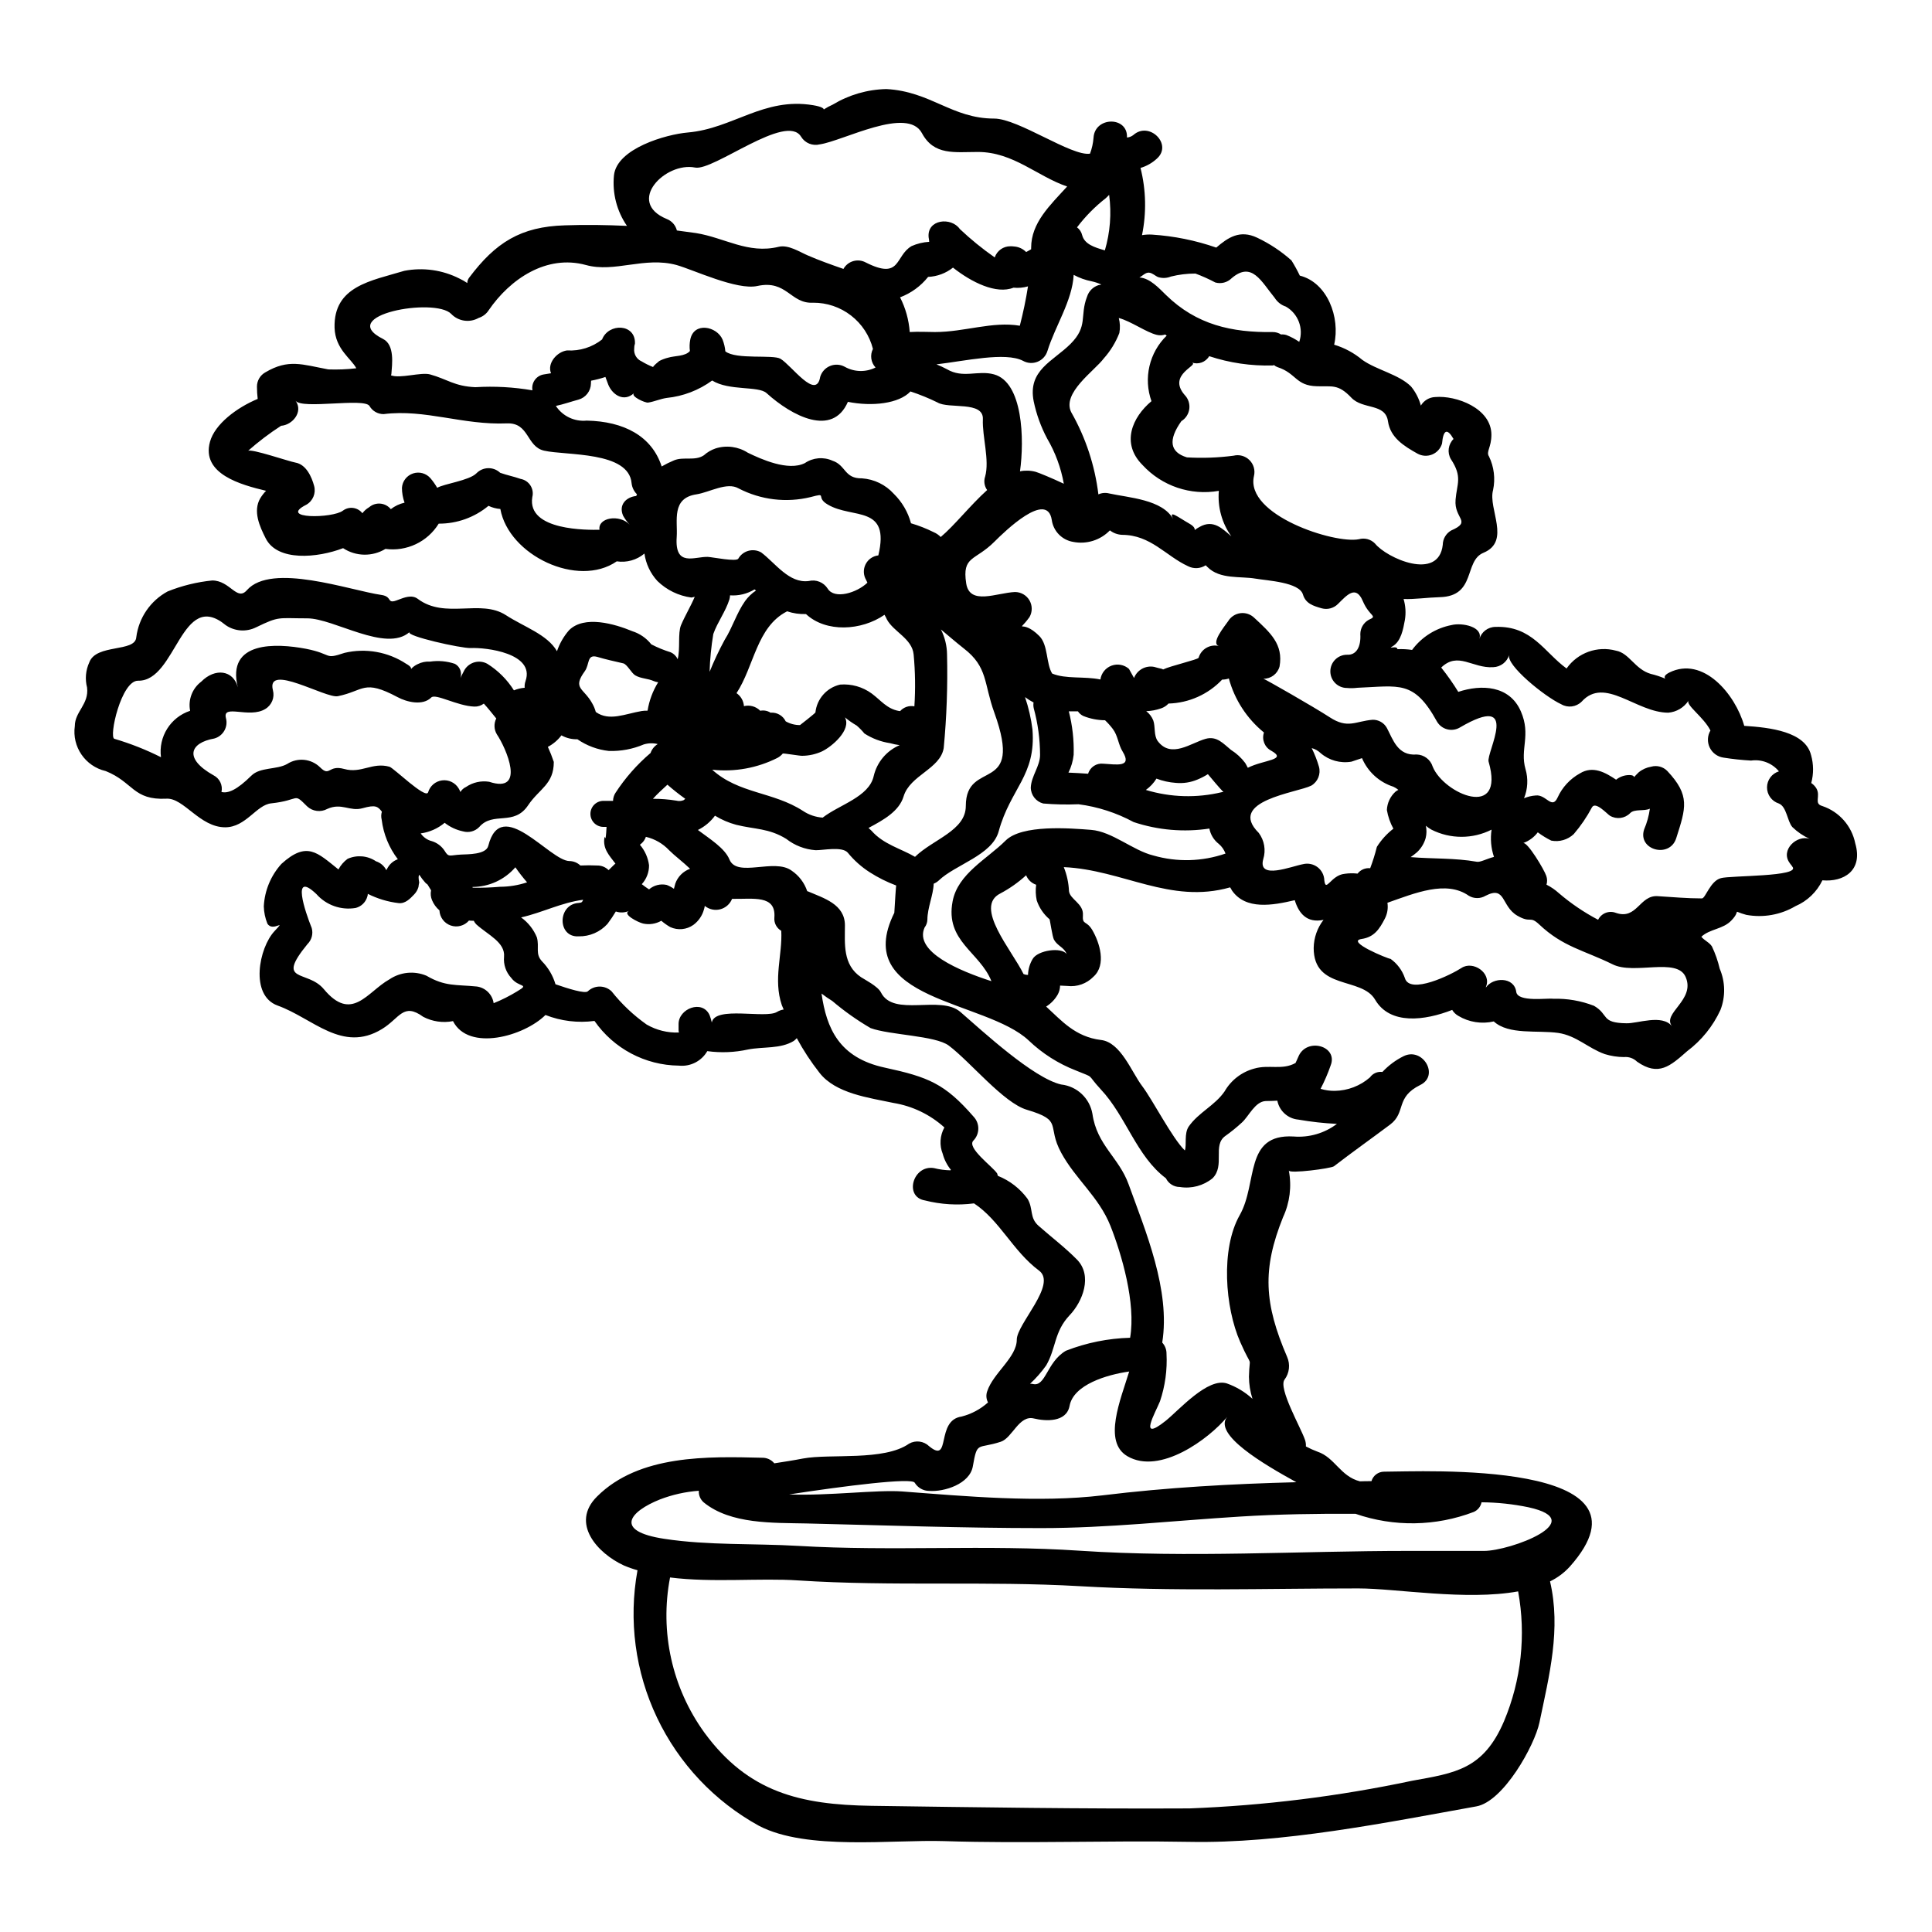 <?xml version="1.0" encoding="UTF-8"?>
<!-- Uploaded to: ICON Repo, www.iconrepo.com, Generator: ICON Repo Mixer Tools -->
<svg fill="#000000" width="800px" height="800px" version="1.1" viewBox="144 144 512 512" xmlns="http://www.w3.org/2000/svg">
 <path d="m332.05 322.04c1.168-2.894 2.5-5.719 3.988-8.461 2.117-3.344 3.102-6.992 5.41-10.285 0.793-1.098 1.773-2.047 2.902-2.801-0.121-0.113-0.254-0.211-0.395-0.297-1.945 1.191-4.219 1.742-6.492 1.574-0.004 0.352-0.055 0.699-0.148 1.035-1.031 3.297-3.148 6.004-4.281 9.203-0.551 3.316-0.883 6.668-0.984 10.031zm94.617 74.785c-0.691-1.824-2.363-2.066-3.348-3.789-0.441-0.789-1.078-5.359-1.18-5.414l-0.004-0.004c-1.566-1.332-2.742-3.066-3.394-5.016-0.285-1.359-0.336-2.758-0.148-4.133-1.211-0.41-2.184-1.324-2.66-2.512-2.066 1.891-4.363 3.508-6.836 4.82-7.086 3.543 3.051 15.008 6.152 21.355 0.195 0.047 0.395 0.145 0.637 0.191v0.004c0.184-0.008 0.367 0.008 0.543 0.051 0.043-1.492 0.465-2.949 1.23-4.231 1.328-2.356 7.727-3.238 9.008-1.301zm85.898-81.18c0.293 0 1.719-0.395 1.766 0.395 1.301-0.059 2.602 0.008 3.887 0.195 2.543-3.438 6.285-5.789 10.484-6.594 2.754-0.684 8.465 0.445 7.332 3.742 0.547-1.914 2.289-3.238 4.281-3.25 9.691-0.344 12.891 6.691 18.84 11.02h0.004c2.93-4.176 8.164-6.062 13.086-4.723 3.543 0.641 5.019 4.922 9.203 6.152 1.328 0.312 2.629 0.742 3.883 1.277-0.293-0.344-0.395-0.887 1.035-1.621 9.004-4.481 17.516 5.754 19.875 14.117 6.887 0.441 16.188 1.527 17.711 7.773h0.004c0.68 2.414 0.695 4.965 0.043 7.383 0.539 0.359 0.992 0.828 1.336 1.375 1.273 2.117-0.789 4.086 1.621 4.723v0.004c4.461 1.504 7.777 5.273 8.707 9.891 2.113 7.281-3.148 10.281-8.707 9.789-1.469 3.066-4.004 5.5-7.133 6.84-3.926 2.316-8.559 3.137-13.043 2.312-4.176-1.133-1.129-1.43-3.938 1.477-2.219 2.363-5.711 2.215-7.969 4.328 0.789 0.984 2.113 1.477 2.805 2.559v0.004c0.898 1.887 1.59 3.867 2.062 5.902 1.492 3.477 1.562 7.394 0.199 10.922-1.984 4.316-5.012 8.07-8.809 10.922-4.481 3.938-7.578 6.789-13.285 2.801v0.004c-0.922-0.914-2.207-1.363-3.496-1.23-1.719-0.012-3.426-0.277-5.066-0.785-4.43-1.574-7.477-4.871-12.301-5.609-5.562-0.789-13.137 0.59-17.121-3.051-3.203 0.746-6.574 0.215-9.398-1.477-0.664-0.375-1.223-0.918-1.621-1.574-7.281 2.856-16.48 4.035-20.422-2.707-3.59-6.148-16.285-2.461-16.285-13.727h0.004c0.039-2.691 0.953-5.301 2.606-7.43-4.477 0.938-6.59-1.82-7.625-5.215-5.856 1.379-12.988 2.66-16.633-2.555-0.195-0.301-0.297-0.594-0.492-0.844-15.891 4.531-28.484-4.672-44.082-5.359 0.812 2.023 1.281 4.168 1.375 6.348 0.246 2.211 3.891 3.293 3.691 6.344-0.195 2.754 0.887 1.332 2.461 3.938 1.969 3.344 3.832 9.254 0.344 12.398-1.801 1.859-4.367 2.769-6.934 2.461-0.297 0-1.086-0.047-1.922-0.098-0.008 0.805-0.211 1.602-0.59 2.312-0.742 1.328-1.809 2.445-3.102 3.246 4.039 3.691 7.68 8.02 14.516 8.855 5.266 0.59 8.121 8.512 10.922 12.203 2.801 3.688 7.969 13.828 11.316 17.074 0.543-1.43-0.242-4.481 1.035-6.348 2.606-3.738 6.934-5.562 9.496-9.297 1.715-2.984 4.547-5.164 7.875-6.055 3.891-1.129 7.379 0.492 10.926-1.477 0.242-0.539 0.492-1.035 0.734-1.621 2.113-5.266 10.676-2.953 8.562 2.309v0.004c-0.734 2.113-1.621 4.168-2.656 6.152 1.223 0.375 2.5 0.559 3.785 0.539 3.426-0.055 6.723-1.32 9.305-3.574 0.746-1.055 2.016-1.602 3.293-1.43 1.605-1.719 3.504-3.133 5.609-4.18 5.07-2.512 9.594 5.117 4.43 7.625-6.691 3.293-3.688 7.234-7.969 10.48-4.922 3.688-9.988 7.277-14.91 11.066-0.789 0.59-11.809 2.019-11.953 1.133l-0.004 0.004c0.801 4.172 0.266 8.496-1.527 12.348-5.562 13.824-5.019 22.875 1.082 37.047 0.867 1.98 0.605 4.273-0.688 6.004-1.719 2.262 4.328 12.746 5.41 15.941h0.004c0.195 0.57 0.281 1.172 0.246 1.773 0.984 0.523 2.004 0.984 3.051 1.375 4.621 1.527 6.051 6.547 11.266 7.871 1.035-0.047 2.066-0.047 3.055-0.047 0.434-1.484 1.793-2.508 3.34-2.512 9.84 0 74.637-3.344 49.199 25.191-1.477 1.613-3.246 2.93-5.215 3.883 2.953 12.594-0.195 24.898-2.805 37.391-1.273 6.098-9.543 20.961-16.727 22.234-24.062 4.328-51.562 9.895-76.113 9.398-21.648-0.395-43.297 0.496-64.902-0.195-13.727-0.441-36.402 2.559-49.051-4.035v0.004c-11.805-6.484-21.266-16.516-27.051-28.676-5.785-12.156-7.598-25.828-5.18-39.074-1.242-0.348-2.457-0.773-3.641-1.281-6.938-3.199-14.219-11.172-7.086-18.254 11.168-11.168 29.465-10.629 43.738-10.281 1.25-0.031 2.449 0.512 3.246 1.477 2.559-0.395 5.117-0.789 7.629-1.277 7.18-1.332 21.453 0.734 28.09-3.938 1.73-0.977 3.894-0.695 5.316 0.688 5.902 4.871 1.625-6.887 8.613-7.871h-0.004c2.598-0.664 4.996-1.945 6.988-3.738-0.492-0.93-0.562-2.023-0.195-3.004 1.621-4.82 7.82-8.953 7.82-13.625 0-4.184 10.777-14.66 5.902-18.305-6.934-5.164-10.383-13.281-17.219-17.809v-0.008c-4.359 0.566-8.781 0.297-13.039-0.785-5.606-0.938-3.148-9.496 2.414-8.566h-0.004c1.434 0.367 2.902 0.566 4.383 0.59 0.051-0.047 0.051-0.098 0.098-0.145-1.012-1.242-1.75-2.684-2.164-4.231-0.91-2.277-0.746-4.844 0.445-6.988-3.781-3.414-8.461-5.668-13.488-6.492-6.445-1.383-15.352-2.461-19.633-8.023-2.254-2.871-4.262-5.934-5.996-9.148-0.238 0.27-0.504 0.516-0.789 0.734-3.543 2.168-8.02 1.48-12.102 2.266-3.555 0.785-7.219 0.934-10.824 0.441-1.531 2.656-4.481 4.16-7.531 3.84-8.934-0.09-17.273-4.504-22.367-11.844-4.394 0.586-8.863 0.043-12.988-1.574-5.707 5.66-20.367 9.746-24.504 1.625h-0.004c-2.676 0.527-5.449 0.125-7.871-1.133-5.363-3.887-6.199 0.348-10.973 3.246-10.527 6.398-18.301-2.902-27.652-6.246-7.43-2.707-4.922-15.352-0.789-19.73 3.344-3.59-0.496 0.445-1.922-2.016h0.004c-0.574-1.441-0.891-2.977-0.934-4.527 0.211-4.184 1.863-8.164 4.676-11.27 6.742-6.102 9.492-3.004 15.102 1.477h0.004c0.582-1.102 1.406-2.059 2.406-2.801 2.453-1.105 5.301-0.867 7.531 0.637 1.199 0.387 2.191 1.238 2.754 2.359 0.148-0.242 0.242-0.492 0.441-0.789v0.004c0.602-0.984 1.523-1.73 2.609-2.113-2.336-3.051-3.816-6.668-4.281-10.48-0.18-0.695-0.164-1.43 0.051-2.117-1.082-1.43-1.723-1.875-5.066-0.938-3.445 0.984-5.559-1.523-9.398 0.195v0.004c-1.746 0.953-3.91 0.676-5.359-0.688-3.789-3.785-1.672-1.625-9.5-0.789-3.938 0.395-6.691 6.348-12.203 6.348-6.742 0-10.973-7.824-15.547-7.582-8.91 0.445-8.758-4.375-16.137-7.328l-0.004 0.004c-5.402-1.262-8.945-6.441-8.16-11.93 0-3.832 3.785-5.754 3.246-10.184h0.004c-0.586-2.231-0.379-4.598 0.586-6.691 1.824-4.973 12.16-2.606 12.449-6.641 0.648-5.156 3.746-9.684 8.316-12.156 3.781-1.52 7.754-2.496 11.809-2.902 4.769 0 6.543 5.613 9.199 2.562 6.547-7.383 27.211 0.047 35.625 1.273 3.148 0.445 1.18 2.609 4.481 1.281 1.574-0.594 3.59-1.43 5.164-0.246 7.277 5.465 16.629-0.047 23.371 4.328 4.867 3.148 10.969 5.117 13.527 9.543v0.004c0.695-2.043 1.777-3.93 3.195-5.559 4.035-4.039 12.102-1.676 16.73 0.242v0.004c2.004 0.629 3.773 1.844 5.07 3.496 1.652 0.859 3.383 1.566 5.164 2.113 0.809 0.363 1.457 1.012 1.824 1.82 0.73-2.707 0-6.891 0.883-9.004 1.082-2.559 2.562-4.973 3.641-7.527-0.297 0.047-0.684 0.191-0.883 0.191v0.004c-3.394-0.453-6.555-1.988-9.008-4.379-1.859-2.019-3.059-4.562-3.441-7.281-2.031 1.715-4.707 2.469-7.336 2.066-10.281 7.133-28.637-1.574-30.848-13.875h0.004c-1.094-0.082-2.16-0.367-3.148-0.836-3.703 3.078-8.371 4.75-13.188 4.723-2.969 4.828-8.504 7.449-14.117 6.691-3.465 2.109-7.832 2.035-11.223-0.195-6.789 2.606-17.418 3.59-20.516-2.609-1.574-3.102-3.449-7.184-1.43-10.629l0.004 0.004c0.434-0.711 0.945-1.371 1.527-1.969-6.594-1.574-17.219-4.426-14.863-12.988 1.277-4.672 7.086-9.055 12.645-11.363-0.129-1.078-0.195-2.164-0.195-3.25-0.004-1.57 0.844-3.019 2.215-3.785 6.152-3.644 9.793-2.066 16.676-0.789v0.004c2.484 0.09 4.969-0.008 7.434-0.301-1.328-2.559-5.562-5.019-5.758-10.723-0.293-11.07 9.699-12.449 18.5-15.105 4.965-0.957 10.105-0.23 14.613 2.066 0.719 0.332 1.41 0.727 2.062 1.18 0.004-0.516 0.176-1.02 0.492-1.426 6.988-9.297 13.629-13.527 25.387-13.871 5.562-0.199 11.02-0.102 16.434 0.145-2.691-3.914-3.914-8.656-3.445-13.383 0.738-7.137 13.828-10.875 19.586-11.367 11.953-1.035 20.074-9.395 33.16-7.234 2.414 0.395 2.856 0.887 2.856 1.133 0.75-0.488 1.539-0.918 2.359-1.277 4.297-2.598 9.203-4.023 14.223-4.133 11.809 0.637 17.367 7.824 28.582 7.824 6.394 0 20.566 10.086 25.391 9.297 0.512-1.359 0.824-2.785 0.934-4.231 0.348-5.66 9.152-5.707 8.859-0.047 0.609-0.047 1.191-0.273 1.672-0.645 4.227-3.785 10.523 2.461 6.246 6.246h0.004c-1.238 1.145-2.719 1.984-4.332 2.461 1.473 5.832 1.605 11.922 0.395 17.816 0.875-0.152 1.77-0.203 2.656-0.148 5.805 0.375 11.531 1.531 17.023 3.441 3.098-2.656 6.25-4.82 10.871-2.606 3.289 1.562 6.336 3.582 9.055 6.004 0.812 1.301 1.555 2.648 2.215 4.031 7.285 1.824 10.777 11.066 9.102 18.301l-0.004 0.004c2.742 0.824 5.285 2.195 7.481 4.035 3.738 2.656 9.691 3.836 12.891 7.035v-0.004c1.219 1.488 2.109 3.215 2.609 5.07 0.797-1.348 2.223-2.199 3.785-2.262 5.559-0.492 14.91 2.953 14.91 9.988 0 3.394-1.477 4.477-0.637 5.754 1.336 2.769 1.715 5.902 1.078 8.906-1.379 4.969 4.82 13.578-2.559 16.629-5.215 2.164-1.871 11.512-11.562 11.758-3.398 0.098-6.59 0.594-9.594 0.492 0.535 1.805 0.652 3.707 0.344 5.562-0.441 2.363-0.984 5.656-3.293 6.988-0.242 0.145-0.391 0.242-0.449 0.34zm105.73 57.07c-2.559-3.445 1.922-7.578 5.316-6.394h-0.004c-1.707-0.773-3.273-1.84-4.621-3.148-1.379-1.621-1.477-5.41-3.598-6.246-1.859-0.59-3.117-2.324-3.106-4.273 0.012-1.953 1.289-3.668 3.156-4.238-1.793-2.176-4.59-3.262-7.383-2.856-2.453-0.137-4.898-0.402-7.328-0.785-1.582-0.23-2.945-1.23-3.637-2.672-0.691-1.445-0.621-3.137 0.195-4.512-1.77-3.543-6.594-6.742-5.805-7.918l-0.004-0.004c-1.195 1.84-3.176 3.019-5.363 3.199-8.508 0-16.828-9.742-22.977-2.906h-0.004c-1.43 1.406-3.621 1.688-5.359 0.688-4.481-2.066-14.711-10.43-13.824-13.086-0.57 1.879-2.273 3.184-4.234 3.246-5.512 0.348-9.297-4.231-13.777 0.098v0.004c1.637 2.051 3.148 4.203 4.523 6.441 6.059-2.016 13.578-1.766 16.582 5.168 2.754 6.344-0.297 9.938 1.23 15.305h0.004c0.742 2.543 0.605 5.266-0.395 7.723 0.984-0.418 2.031-0.668 3.098-0.738 2.754-0.344 4.281 3.836 5.801 0.539 1.23-2.711 3.301-4.949 5.906-6.391 3.449-2.117 6.738-0.25 9.598 1.668h-0.004c0.98-0.781 2.191-1.215 3.445-1.227 2.414 0 0.195 1.574 2.508-0.691v-0.004c0.957-0.797 2.113-1.32 3.344-1.523 1.527-0.434 3.168 0 4.277 1.137 6.106 6.496 4.922 9.789 2.363 17.809-1.723 5.465-10.285 3.148-8.512-2.309h-0.004c0.762-1.762 1.277-3.613 1.531-5.512-1.48 0.734-4.09 0-5.223 1.18-1.414 1.438-3.625 1.723-5.359 0.691-0.734-0.441-3.836-3.938-4.769-2.211v-0.004c-1.344 2.531-2.961 4.91-4.828 7.086-1.59 1.5-3.809 2.141-5.953 1.723-1.254-0.625-2.453-1.359-3.574-2.199-0.984 1.316-2.34 2.309-3.891 2.856 1.129-0.445 5.656 7.133 6.152 8.711v-0.004c0.258 0.746 0.277 1.555 0.051 2.312 1.195 0.602 2.305 1.363 3.293 2.262 3.188 2.727 6.672 5.09 10.387 7.039 0.863-1.742 2.914-2.535 4.723-1.824 5.609 1.922 6.246-4.82 11.125-4.43 4.082 0.246 7.625 0.594 11.66 0.594 0.934 0 2.215-4.629 5.019-5.367 2.512-0.734 21.301-0.344 18.945-3.047-0.195-0.363-0.492-0.609-0.691-0.953zm-31.184 43.254c-2.754-3.445 6.297-6.938 3.594-13.086-2.312-5.266-13.676-0.441-19.387-3.348-7.582-3.734-13.09-4.574-19.387-10.527-2.609-2.461-2.117-0.191-5.856-2.363-4.281-2.512-3.004-8.023-8.363-5.266v-0.004c-1.375 0.832-3.102 0.832-4.477 0-5.953-4.18-14.266-0.688-21.551 1.871v-0.004c0.227 1.449-0.02 2.934-0.699 4.234-1.426 2.754-2.805 4.871-6.148 5.363-4.328 0.637 7.035 5.262 7.625 5.262h0.047v0.004c1.762 1.254 3.086 3.027 3.793 5.07 1.277 4.574 12.398-0.934 15.008-2.656 3.051-2.019 8.02 1.332 6.496 4.969l-0.004-0.004c0.008 0.086-0.008 0.172-0.047 0.25 1.871-2.805 7.527-2.953 8.07 1.129 0.395 2.805 8.363 1.574 9.793 1.824v-0.004c3.695-0.105 7.375 0.531 10.82 1.871 4.035 2.363 1.723 4.527 8.562 4.625 3.012 0.098 9.453-2.512 12.109 0.789zm-49.844 139.04c6.988 0 28.293-7.969 11.809-11.562v-0.004c-4.094-0.848-8.266-1.293-12.449-1.324-0.227 1.141-1 2.094-2.066 2.559-10.066 3.84-21.16 4.016-31.344 0.492-10.188-0.047-20.367 0.098-30.555 0.734-17.66 1.086-35.031 3.055-52.742 3.055-20.859 0-41.426-0.738-62.238-1.23-8.809-0.195-20.027 0.242-27.16-5.559-0.906-0.766-1.402-1.918-1.328-3.102-3.539 0.258-7.019 1.035-10.328 2.309-7.871 3.148-12.449 8.367 1.227 10.434 11.605 1.77 23.766 1.18 35.477 1.867 24.891 1.48 49.84-0.395 74.637 1.281 28.832 1.918 58.008 0.047 86.891 0.047zm5.316 45.117h0.004c4.562-10.855 5.863-22.805 3.734-34.391-13.824 2.508-32.324-0.789-42.312-0.789-24.602 0-49.246 0.84-73.801-0.59-24.848-1.426-49.746 0.098-74.637-1.523-10.09-0.688-22.781 0.637-34-0.789v0.004c-2.777 14.402 0.535 29.305 9.148 41.176 11.609 15.797 25.387 19.043 44.184 19.336 28.047 0.395 56.141 0.836 84.23 0.688l-0.004 0.004c19.871-0.754 39.641-3.207 59.09-7.332 11.426-2.062 18.902-2.988 24.367-15.793zm-4.086-254.27c-0.688-2.414 8.758-18.648-7.625-9.055h0.004c-1.012 0.598-2.219 0.77-3.356 0.473-1.137-0.293-2.109-1.031-2.703-2.047-6.098-11.07-9.98-9.398-21.105-8.957-0.91 0.121-1.836 0.137-2.754 0.051-2.434 0-4.402-1.973-4.402-4.406 0-2.43 1.969-4.402 4.402-4.402 2.508 0.148 3.738-2.113 3.543-5.461 0-1.566 0.848-3.016 2.215-3.785 2.559-1.133 0.242-0.738-1.574-5.019-1.871-4.379-4.328-1.383-6.594 0.836-1.121 1.113-2.75 1.543-4.277 1.129-2.211-0.637-4.231-1.227-4.969-3.637-0.934-3.297-9.445-3.691-12.594-4.234-3.988-0.684-9.398 0.246-12.695-3.051l-0.496-0.488h0.004c-1.402 0.918-3.188 1.008-4.672 0.246-5.902-2.703-9.891-8.312-17.516-8.312v-0.004c-1.164-0.051-2.281-0.465-3.199-1.18-2.516 2.609-6.188 3.758-9.742 3.051-2.953-0.492-5.246-2.84-5.66-5.805-1.227-7.918-12.496 3.051-15.199 5.758-5.168 5.168-8.613 3.688-7.477 11.066 0.934 5.902 8.117 2.465 12.941 2.266l-0.004 0.004c1.578 0 3.039 0.844 3.832 2.215 0.789 1.367 0.793 3.055 0.004 4.426-3.492 4.824-2.312 0.098 2.606 5.019 2.363 2.363 1.77 7.332 3.398 9.941 3.59 1.52 8.562 0.684 12.789 1.574 0.23-1.672 1.363-3.082 2.949-3.664 1.582-0.586 3.359-0.254 4.621 0.863 0.445 0.789 0.891 1.621 1.336 2.41 0.828-2.137 3.062-3.379 5.312-2.953 0.684 0.195 1.426 0.395 2.113 0.543l0.293 0.145c1.875-0.934 9.203-2.606 9.398-3.098v0.004c0.672-2.328 3.07-3.699 5.414-3.102-2.316-0.688 1.426-5.164 2.41-6.594 0.703-1.168 1.902-1.949 3.254-2.125 1.352-0.172 2.707 0.285 3.684 1.238 4.234 3.938 7.727 6.988 6.691 12.891h-0.004c-0.516 1.934-2.277 3.273-4.281 3.246 0.297 0 13.48 7.531 17.613 10.234 4.769 3.098 6.742 1.031 11.316 0.637 1.57-0.039 3.031 0.793 3.793 2.168 1.625 3.051 2.856 7.43 7.871 7.039v-0.004c1.977 0.043 3.707 1.352 4.281 3.242 2.953 7.219 19.289 14.227 14.812-1.34zm1.426 25.242c-0.789-2.328-1.008-4.809-0.637-7.234-5.012 2.535-10.93 2.535-15.941 0-0.523-0.293-1.02-0.637-1.473-1.031 0.227 1.07 0.211 2.18-0.051 3.246-0.406 1.453-1.207 2.762-2.316 3.785-0.531 0.457-1.09 0.887-1.668 1.281 5.902 0.492 11.66 0.195 17.516 1.227 0.93 0.195 2.606-0.789 4.57-1.281zm-10.18-94.676c0.344-4.231 1.875-6.004-1.23-10.727l-0.004 0.004c-1.02-1.738-0.734-3.945 0.695-5.367-1.672-2.902-2.707-2.508-3.051 1.23v0.004c-0.391 1.305-1.352 2.367-2.613 2.883-1.266 0.516-2.691 0.43-3.887-0.23-3.59-2.012-7.184-4.227-7.82-8.559-0.688-4.871-6.641-3.051-9.691-6.25-3.543-3.738-5.117-2.906-9.156-3.051-5.656-0.145-5.41-3.445-10.43-5.066-0.34-0.117-0.656-0.305-0.93-0.543-0.109 0.059-0.227 0.09-0.348 0.102-5.711 0.164-11.402-0.668-16.828-2.461-0.934 1.602-2.883 2.305-4.629 1.672 2.215 0.688-6.641 3.102-1.867 8.613h0.004c0.945 0.977 1.395 2.332 1.223 3.68-0.172 1.348-0.949 2.547-2.109 3.254-3.543 5.019-3.051 8.219 1.477 9.598 4.121 0.242 8.254 0.094 12.348-0.445 1.52-0.379 3.129 0.066 4.238 1.176 1.109 1.105 1.555 2.715 1.176 4.234-2.363 10.332 21.352 18.012 27.797 16.727v0.004c1.527-0.438 3.172-0.004 4.281 1.133 3.051 3.836 16.879 10.09 17.961 0.344 0.02-1.566 0.859-3.004 2.211-3.789 5.648-2.461 0.738-3.051 1.184-8.168zm-15.941 77.395c0.238-0.195 0.504-0.363 0.785-0.492-0.402-0.336-0.848-0.617-1.324-0.836-3.746-1.195-6.781-3.961-8.316-7.578-0.684 0.246-1.617 0.543-2.797 0.938h-0.004c-2.922 0.5-5.922-0.328-8.168-2.266-0.66-0.637-1.473-1.098-2.363-1.328 0.785 1.578 1.43 3.227 1.922 4.918 0.539 1.938-0.289 3.996-2.019 5.019-3.641 1.875-22.535 3.988-13.922 12.547 1.48 1.992 1.922 4.57 1.18 6.941-1.527 5.606 7.527 1.871 10.574 1.328l0.004-0.004c1.328-0.316 2.731-0.02 3.82 0.809 1.086 0.828 1.742 2.106 1.785 3.473 0.395 3.398 1.723-1.375 5.41-1.719l0.004-0.004c1.125-0.16 2.266-0.176 3.398-0.047 0.789-1.023 2.055-1.566 3.344-1.43 0.703-1.848 1.293-3.734 1.77-5.652 1.164-1.855 2.648-3.488 4.379-4.824-0.848-1.543-1.43-3.215-1.723-4.949 0.078-1.852 0.895-3.594 2.262-4.844zm-15.5 88.023c-3.434-0.164-6.848-0.543-10.234-1.133-2.762-0.246-5.027-2.293-5.559-5.016-0.988 0.047-2.019 0.098-3.102 0.098-2.805 0.145-4.43 3.984-6.25 5.656-1.395 1.293-2.871 2.492-4.422 3.59-3.496 2.461 0 7.828-3.398 11.223-2.422 1.973-5.574 2.812-8.66 2.309-1.57 0.004-3.008-0.895-3.691-2.309-7.82-5.852-10.523-16.387-17.266-23.57-4.035-4.375-1.277-2.805-6.644-5.019-4.625-1.801-8.855-4.492-12.445-7.922-11.414-10.777-47.23-10.477-35.625-33.852 0.148-2.656 0.445-7.231 0.492-7.231-2.445-0.914-4.789-2.086-6.988-3.492-2.215-1.418-4.191-3.18-5.852-5.219-1.527-1.719-6.598-0.59-8.512-0.641h-0.004c-2.828-0.203-5.535-1.25-7.773-3-4.625-2.856-8.367-2.508-13.289-3.738h0.004c-1.977-0.531-3.863-1.344-5.606-2.41-1.18 1.609-2.734 2.91-4.527 3.789 3.148 2.363 7.137 4.82 8.363 7.82 2.019 4.922 11.906-0.441 16.48 2.957 1.941 1.312 3.394 3.231 4.133 5.457h0.102c4.227 1.824 9.887 3.398 9.887 9.055 0 4.82-0.637 10.434 4.281 13.73 0.883 0.59 4.481 2.41 5.266 4.035 3.34 6.644 15.742 0.59 21.055 5.168 5.902 5.117 19.34 17.562 26.723 19.234v-0.004c4.18 0.465 7.547 3.633 8.266 7.773 1.18 8.312 7.035 11.562 9.598 18.695 4.481 12.398 11.121 28.047 8.902 41.922v0.004c0.742 0.801 1.148 1.859 1.133 2.953 0.227 4.269-0.359 8.539-1.723 12.594-1.129 2.856-6.004 11.168 1.527 5.168 3.543-2.859 11.121-11.516 16.188-9.891 2.516 0.887 4.828 2.277 6.793 4.082-0.609-1.895-0.922-3.867-0.938-5.856 0.145-6.348 1.086-1.48-2.312-9.203-4.035-9.152-5.211-24.648-0.145-33.605 4.871-8.559 1.086-21.598 14.27-20.859h-0.004c4.117 0.34 8.215-0.852 11.508-3.344zm-9.988-207.24c1.203-3.559-0.281-7.477-3.543-9.348-1.227-0.398-2.269-1.219-2.953-2.309-3.594-4.379-6.055-9.789-11.414-5.215-1.133 1.133-2.789 1.566-4.328 1.133-1.703-0.906-3.461-1.695-5.269-2.363-2.188-0.008-4.371 0.258-6.496 0.789-1.082 0.441-2.281 0.496-3.394 0.148-0.836-0.348-1.473-1.082-2.41-1.18s-1.824 0.938-2.559 1.281c2.801 0.145 5.262 2.902 7.086 4.672 8.07 7.871 17.371 9.938 28.242 9.793 0.785-0.012 1.559 0.211 2.215 0.641 0.48-0.047 0.965 0.004 1.426 0.148 1.199 0.469 2.34 1.078 3.398 1.809zm-13.629 112.87c4.281-2.164 10.629-2.016 6.199-4.527-1.742-0.914-2.555-2.961-1.918-4.82-4.523-3.684-7.777-8.691-9.309-14.32-0.566 0.203-1.168 0.301-1.77 0.297-3.711 3.918-8.824 6.203-14.219 6.348-0.539 0.586-1.215 1.023-1.969 1.277-1.27 0.445-2.594 0.695-3.938 0.742 0.84 0.633 1.484 1.484 1.871 2.461 0.59 1.672 0.094 3.984 1.18 5.461 3.543 4.723 8.805 0.492 12.695-0.59 3.004-0.836 4.723 1.332 6.742 2.953v-0.004c1.445 0.906 2.711 2.074 3.734 3.441 0.203 0.348 0.457 0.789 0.699 1.281zm12.84 189.32c-8.559-4.723-22.141-12.645-18.301-17.32-4.816 5.852-17.859 15.5-26.469 10.43-6.543-3.836-1.77-15.004 0.492-22.434-5.957 0.836-14.762 3.492-15.797 9.102-0.836 4.43-6.394 4.086-9.445 3.344-3.938-0.984-5.703 5.117-8.754 6.152-6.25 2.066-6.25-0.297-7.434 6.496-0.789 4.723-7.625 6.84-11.559 6.547h-0.004c-1.57-0.004-3.023-0.824-3.84-2.164-0.637-1.43-18.547 0.836-33.305 3.098 10.676 0.395 23.125-1.277 30.008-0.789 16.832 1.277 36.168 3.051 53.043 1.031 17.219-2.106 34.285-3.043 51.363-3.484zm-19.727-182.86c0.145-0.023 0.293-0.023 0.441 0-1.477-1.574-2.856-3.246-4.133-4.769-0.879 0.555-1.801 1.031-2.758 1.426-1.801 0.766-3.762 1.066-5.711 0.887-1.766-0.121-3.508-0.504-5.164-1.133-0.723 1.18-1.676 2.199-2.805 3 6.539 1.984 13.484 2.188 20.129 0.59zm0.984 16.289c-0.359-0.992-0.969-1.879-1.773-2.562-1.305-1.008-2.199-2.461-2.512-4.082-6.731 1.023-13.609 0.434-20.07-1.719-4.543-2.457-9.492-4.059-14.613-4.723-3.117 0.133-6.242 0.066-9.352-0.195-1.926-0.508-3.277-2.242-3.293-4.234 0.148-3.098 2.461-5.656 2.461-8.66-0.016-4.172-0.578-8.324-1.676-12.352-0.113-0.5-0.129-1.02-0.047-1.527-0.789-0.414-1.547-0.891-2.262-1.426 0.945 2.781 1.605 5.648 1.969 8.562 0.984 12.254-5.805 15.547-8.949 27.012-1.723 6.344-11.512 8.805-15.895 13.035v0.004c-0.391 0.355-0.84 0.641-1.328 0.836-0.102 3.051-1.672 6.394-1.672 9.543v0.004c-0.027 0.75-0.285 1.469-0.742 2.066-2.856 6.441 9.297 11.512 17.711 14.219-3.102-7.773-12.305-10.574-10.285-21.156 1.379-7.328 9.156-11.219 14.023-16.086 4.328-4.328 17.074-3.297 22.68-2.856 5.606 0.445 11.07 5.461 16.488 6.789h0.004c6.277 1.809 12.961 1.629 19.133-0.512zm1.574-84.039c-2.527-3.504-3.715-7.801-3.348-12.105-7.465 1.32-15.086-1.258-20.219-6.836-5.758-5.754-2.754-12.641 2.363-16.926-1.062-2.977-1.25-6.195-0.531-9.277 0.715-3.078 2.297-5.887 4.566-8.09-0.125-0.109-0.254-0.211-0.395-0.297-0.715 0.238-1.48 0.27-2.211 0.098-2.859-0.688-6.789-3.59-10.09-4.477 0.344 1.301 0.395 2.66 0.148 3.984-0.961 2.477-2.363 4.762-4.133 6.742-2.461 3.297-11.172 9.152-8.609 14.27h0.004c3.812 6.699 6.254 14.09 7.184 21.746 0.895-0.406 1.902-0.492 2.852-0.246 5.117 1.133 14.219 1.574 17.023 6.887-1.43-2.754 1.078-0.688 4.426 1.23 0.984 0.586 1.277 1.129 1.23 1.574v0.004c0.383-0.301 0.797-0.562 1.227-0.789 3.688-2.164 6.148 0.473 8.512 2.488zm-26.863 212.34c1.574-9.203-2.262-22.191-5.219-29.668-3.098-7.727-9.199-12.301-13.031-19.336-3.992-7.332 0.684-8.508-9.109-11.414-6.199-1.82-15.004-12.746-20.711-17.023-3.59-2.656-15.598-2.754-20.715-4.625v-0.004c-3.586-2.09-6.981-4.492-10.141-7.18-0.984-0.605-1.938-1.266-2.852-1.969 1.328 9.203 4.625 17.023 16.777 19.633 11.559 2.508 15.891 4.231 23.516 12.988 1.676 1.766 1.676 4.531 0 6.297-2.016 1.871 5.066 6.938 6.25 8.758 0.094 0.195 0.094 0.441 0.195 0.637 3.144 1.254 5.875 3.367 7.871 6.102 1.574 2.656 0.445 4.973 2.906 7.137 3.398 3.004 6.988 5.707 10.188 8.953 4.18 4.281 1.523 11.121-1.969 14.762-4.133 4.379-3.543 8.711-6.199 13.285-1.254 1.766-2.688 3.398-4.281 4.871 0.25-0.031 0.5-0.016 0.742 0.047 3.445 0.84 3.641-5.805 8.758-8.805 5.434-2.121 11.191-3.285 17.023-3.445zm-7.086-152.13c3.445 0.191 7.723 1.078 5.117-3.199-1.18-1.875-1.23-4.18-2.609-6.004-0.625-0.824-1.316-1.598-2.066-2.312-1.977-0.016-3.93-0.398-5.762-1.133-0.578-0.273-1.07-0.699-1.426-1.23h-2.414c0.965 3.762 1.398 7.637 1.285 11.516-0.176 1.645-0.645 3.242-1.379 4.723 1.82 0.102 3.492 0.148 5.211 0.297 0.516-1.754 2.227-2.879 4.043-2.656zm0.395-136.04c1.406-4.773 1.793-9.785 1.133-14.715-0.301 0.297-0.543 0.59-0.891 0.887-2.863 2.234-5.426 4.832-7.621 7.727 0.695 0.516 1.184 1.266 1.375 2.113 0.637 2.359 3.25 3.199 6.004 3.988zm-1.625 9.199v-0.004c0.234-0.023 0.465-0.07 0.688-0.145-0.805-0.367-1.648-0.648-2.512-0.84-1.684-0.324-3.309-0.902-4.816-1.719-0.348 6.84-4.977 13.727-6.938 20.125h-0.004c-0.383 1.312-1.34 2.375-2.606 2.891-1.266 0.52-2.695 0.43-3.887-0.238-4.676-2.41-15.352 0.051-22.93 0.938h-0.004c0.941 0.375 1.863 0.805 2.758 1.277 4.328 2.559 8.219 0.195 12.496 1.379 7.676 2.113 8.07 17.27 6.887 25.688 1.387-0.277 2.82-0.227 4.184 0.145 0.836 0.246 4.18 1.621 7.426 3.148h0.004c-0.754-4.231-2.254-8.297-4.43-12.004-1.637-3.082-2.828-6.379-3.543-9.793-1.672-8.316 5.117-10.629 9.746-15.254 4.723-4.723 2.406-7.379 4.375-12.496h0.004c0.449-1.484 1.613-2.648 3.102-3.102zm-17.91-9.887c0-6.644 5.019-11.27 9.543-16.238-7.871-2.652-14.27-9.152-23.664-9.152-6.152 0-11.613 0.988-14.812-4.969-3.836-7.234-20.812 2.016-27.059 2.953l0.004-0.004c-1.922 0.496-3.941-0.324-4.977-2.016-3.891-6.445-23.223 9.152-28.094 8.168-7.871-1.574-18.453 9.102-7.527 13.625 1.348 0.512 2.359 1.652 2.703 3.051 1.672 0.246 3.394 0.445 5.07 0.688 7.629 1.23 13.777 5.609 21.891 3.641 2.562-0.637 5.613 1.379 7.68 2.262 3.051 1.332 6.246 2.461 9.492 3.594l0.004 0.004c1.168-2.09 3.797-2.856 5.902-1.719 9.445 4.766 7.676-1.723 12.152-4.328v-0.004c1.477-0.656 3.062-1.039 4.676-1.129-0.023-0.395-0.074-0.789-0.152-1.18-0.488-4.82 6.008-5.465 8.266-2.215 2.894 2.734 5.984 5.25 9.25 7.527 0.602-1.793 2.297-2.988 4.184-2.957 0.316-0.004 0.629 0.012 0.938 0.055 1.211 0.082 2.348 0.605 3.195 1.469 0.445-0.195 0.891-0.492 1.332-0.734zm-3.004 20.664c0.887-3.445 1.625-6.934 2.168-10.43v-0.004c-1.242 0.355-2.547 0.473-3.836 0.344-4.578 1.824-11.121-1.426-16.039-5.312v-0.004c-1.883 1.496-4.191 2.356-6.594 2.461-1.941 2.445-4.512 4.312-7.434 5.414 1.461 2.863 2.332 5.992 2.562 9.199 2.309-0.148 4.723 0 6.691 0 7.816 0 15.25-2.902 22.48-1.672zm-14.312 127.28c0-12.742 15.5-2.703 7.578-24.699-2.856-7.82-1.672-12.102-8.117-17.07-2.066-1.625-4.039-3.344-6.055-5.019 1.043 2.059 1.598 4.332 1.621 6.641 0.195 8.273-0.098 16.555-0.883 24.797-0.938 5.562-8.91 7.137-10.629 12.797-1.18 3.938-5.312 6.246-9.297 8.359 0.242 0.246 0.492 0.445 0.789 0.738 3.199 3.641 7.68 4.676 11.566 6.938v-0.051c4.766-4.621 13.426-6.934 13.426-13.43zm5.117-87.281c1.227-4.379-0.789-10.629-0.594-15.203 0.25-4.969-9.055-2.656-12.047-4.477h-0.004c-2.309-1.133-4.695-2.102-7.137-2.906-3.051 3.246-10.188 4.035-16.582 2.754-4.082 9.398-14.809 3.785-21.551-2.309-2.117-1.969-9.938-0.543-14.418-3.344v-0.004c-3.535 2.586-7.695 4.18-12.051 4.621-1.723 0.246-3.293 0.988-4.922 1.23-0.691 0.148-4.723-1.625-3.742-2.508-2.602 2.41-5.606 0.586-6.789-2.164-0.293-0.738-0.535-1.43-0.789-2.117h0.004c-1.238 0.414-2.504 0.746-3.789 0.984-0.039 0.246-0.055 0.492-0.047 0.742-0.035 1.996-1.371 3.734-3.293 4.277-2.019 0.543-3.938 1.23-6.008 1.672 1.789 2.715 4.934 4.211 8.168 3.891 9.84 0.195 17.266 4.082 19.875 12.152l0.004-0.004c1.059-0.613 2.16-1.156 3.293-1.625 2.512-1.031 5.512 0.246 7.871-1.324v0.004c0.898-0.812 1.957-1.434 3.102-1.824 2.879-0.918 6.019-0.504 8.562 1.133 3.441 1.668 10.676 4.969 15.102 2.754v0.004c2.164-1.48 4.945-1.723 7.332-0.641 3.59 1.18 3.098 4.769 7.82 4.672 3.231 0.223 6.246 1.688 8.418 4.086 2.195 2.152 3.773 4.852 4.57 7.82 2.07 0.609 4.078 1.398 6.008 2.359 0.703 0.297 1.336 0.73 1.867 1.281 3.644-3.047 7.824-8.41 12.305-12.445l-0.004-0.004c-0.734-1.023-0.938-2.34-0.539-3.539zm-18.746 60.859c0.301-4.574 0.234-9.164-0.195-13.727-0.395-4.231-5.316-6.004-7.086-9.297-0.184-0.426-0.395-0.836-0.637-1.234-6.106 4.231-15.496 4.769-20.809-0.195-1.707 0.062-3.41-0.188-5.023-0.734 0 0.023-0.023 0.047-0.047 0.047-8.023 4.133-8.66 14.516-13.336 21.648 1.145 0.785 1.871 2.055 1.969 3.441 1.535-0.375 3.156 0.07 4.281 1.184v0.047c0.949-0.199 1.934-0.02 2.754 0.492 0.047 0 0.047 0 0.094 0.047h0.004c0.039-0.035 0.094-0.055 0.148-0.047 1.605-0.043 3.086 0.863 3.785 2.309 1.156 0.656 2.461 0.996 3.789 0.988 0.098-0.051 4.039-3.148 4.086-3.348 0.379-3.606 3.008-6.574 6.543-7.383 2.984-0.242 5.953 0.598 8.367 2.363 2.406 1.773 3.984 4.035 7.184 4.625 0.117-0.008 0.23 0.008 0.34 0.051 0.949-1.066 2.391-1.551 3.789-1.277zm-3.891 10.285h0.004c-0.867-0.105-1.727-0.281-2.562-0.523-2.418-0.363-4.734-1.234-6.789-2.559-0.625-0.766-1.316-1.473-2.066-2.117-1.094-0.629-2.129-1.355-3.098-2.16 1.773 3.34-3.492 7.773-6.051 9v0.004c-1.652 0.762-3.449 1.164-5.266 1.18-0.543 0.051-5.07-0.734-5.164-0.59-0.383 0.461-0.852 0.844-1.379 1.129-5.344 2.707-11.363 3.801-17.32 3.148 7.039 6.398 16.188 5.809 24.062 10.922 1.555 1.039 3.352 1.648 5.215 1.777 4.43-3.449 12.301-5.465 13.527-11.02v-0.004c0.859-3.672 3.418-6.715 6.891-8.188zm-5.66-50.285c3.199-13.434-6.789-9.594-13.336-13.434-3.543-2.016 0.148-3.293-4.621-2.016-6.434 1.566-13.215 0.746-19.09-2.309-3.051-1.773-7.68 1.031-11.125 1.574-6.742 0.984-4.969 7.039-5.262 11.27-0.59 8.168 4.769 5.168 8.266 5.312 1.18 0.051 7.625 1.379 8.07 0.441 1.23-2.113 3.934-2.836 6.055-1.625 3.734 2.805 7.379 8.266 12.594 7.578 1.934-0.48 3.957 0.332 5.023 2.016 1.824 2.957 7.773 1.086 10.527-1.574-0.098-0.246-0.246-0.496-0.348-0.738-0.742-1.266-0.793-2.816-0.137-4.129 0.652-1.309 1.926-2.203 3.383-2.367zm-0.734-49.793h-0.004c-1.242-1.332-1.52-3.301-0.691-4.922-0.891-3.519-2.938-6.637-5.809-8.855-2.867-2.223-6.402-3.414-10.031-3.394-6.059 0.344-6.938-6.148-14.812-4.43-5.414 1.18-16.879-4.281-21.402-5.559-8.508-2.312-16.387 2.113-24.008 0-10.48-2.859-20.125 3.734-25.785 12.004v0.004c-0.625 0.961-1.562 1.672-2.652 2.016-2.391 1.352-5.391 0.902-7.281-1.082-4.375-4.43-30.699 0.348-18.059 6.644 3.148 1.574 2.414 6.691 2.215 9.348-0.051 0.145-0.102 0.195-0.102 0.297 2.414 0.934 7.922-0.887 10.336-0.246 4.621 1.277 6.441 3.148 12.051 3.394v-0.004c5.051-0.305 10.121-0.023 15.105 0.836-0.176-0.973 0.059-1.977 0.645-2.777 0.582-0.801 1.473-1.324 2.453-1.453 0.789-0.145 1.383-0.242 1.824-0.297-1.082-2.606 1.527-5.707 4.277-6.055v0.004c3.336 0.203 6.629-0.832 9.25-2.902 1.727-4.43 8.91-4.231 8.715 1.082-0.141 0.43-0.207 0.879-0.199 1.332-0.16 1.441 0.637 2.82 1.969 3.391 0.988 0.598 2.023 1.109 3.098 1.527-0.34-0.098 1.48-1.527 1.574-1.625 0.75-0.387 1.543-0.688 2.363-0.883 1.719-0.539 4.527-0.297 5.758-1.77v-0.004c-0.137-1-0.105-2.016 0.094-3.004 0.938-4.82 7.086-3.543 8.566 0 0.391 0.996 0.637 2.039 0.73 3.102 2.856 2.262 12.594 0.789 14.617 1.969 2.949 1.77 9.492 11.121 10.523 4.769h0.004c0.395-1.301 1.359-2.356 2.617-2.867 1.262-0.516 2.688-0.438 3.879 0.215 2.523 1.422 5.586 1.496 8.172 0.195zm-24.355 170.14c-0.148-0.395-0.348-0.789-0.496-1.18-2.309-6.84 0.199-13.336-0.141-19.68-1.254-0.719-1.969-2.106-1.824-3.543 0.441-6.055-5.613-4.824-11.219-4.922h0.004c-0.547 1.371-1.715 2.398-3.144 2.769-1.426 0.367-2.945 0.031-4.086-0.902-0.039 0.301-0.109 0.598-0.203 0.891-0.438 1.652-1.426 3.113-2.801 4.133-1.797 1.285-4.144 1.508-6.152 0.586-0.84-0.48-1.629-1.039-2.363-1.672-1.461 0.836-3.18 1.098-4.824 0.738-1.328-0.297-5.656-2.508-3.738-3.344v-0.004c-1.105 0.488-2.352 0.543-3.492 0.152-0.676 1.137-1.414 2.238-2.215 3.293-1.945 2.148-4.727 3.352-7.625 3.293-5.711 0.348-5.66-8.508 0-8.852 0.883-0.051 0.934-0.297 1.18-0.836-5.754 0.734-10.777 3.394-16.438 4.672v0.004c1.867 1.34 3.32 3.184 4.188 5.312 0.688 2.609-0.496 4.328 1.328 6.297h-0.004c1.684 1.707 2.918 3.801 3.594 6.102 3.394 1.18 7.824 2.559 8.566 1.871 1.762-1.676 4.531-1.676 6.297 0 2.66 3.363 5.793 6.328 9.297 8.805 2.594 1.5 5.562 2.234 8.555 2.117-0.055-0.207-0.09-0.422-0.094-0.637v-1.625c0-4.082 6.297-6.547 8.215-2.363 0.25 0.641 0.445 1.297 0.59 1.969 0.84-4.481 14.273-0.934 17.27-2.801l0.004-0.004c0.547-0.32 1.148-0.539 1.773-0.641zm-26.473-55.5c0.145-0.102 0.273-0.215 0.395-0.344-1.641-1.164-3.215-2.414-4.727-3.738-1.332 1.227-2.656 2.414-3.836 3.738 2.078-0.008 4.148 0.156 6.199 0.492 0.652 0.176 1.348 0.125 1.969-0.148zm-2.262 22.191-0.004-0.004c0.637-1.855 2.086-3.324 3.938-3.984-1.824-1.77-4.086-3.441-5.559-4.922-1.656-1.758-3.797-2.992-6.152-3.543-0.223 0.664-0.613 1.254-1.133 1.723-0.168 0.102-0.316 0.238-0.441 0.391 1.312 1.535 2.148 3.414 2.41 5.414 0.016 1.855-0.668 3.648-1.922 5.019 0.645 0.492 1.281 0.984 1.922 1.379v-0.004c1.285-1.105 3.019-1.543 4.676-1.18 0.68 0.266 1.324 0.609 1.918 1.031 0.152-0.418 0.199-0.879 0.348-1.324zm-4.523-53.414c-0.391-0.059-0.77-0.156-1.133-0.297-1.574-0.734-3.394-0.637-4.922-1.523-1.031-0.59-2.16-2.949-3.199-3.195-2.363-0.543-4.621-1.035-6.93-1.723-2.754-0.734-1.926 1.918-3.25 3.789-3.398 4.672-0.297 4.426 1.969 8.562l-0.004-0.004c0.41 0.711 0.723 1.473 0.938 2.262 3.543 2.559 7.773 0.492 12.152-0.246h-0.004c0.523-0.082 1.047-0.113 1.574-0.094 0.426-2.672 1.379-5.234 2.809-7.531zm-0.098 16.383c-1.234-0.312-2.527-0.277-3.742 0.098-2.906 1.234-6.047 1.82-9.203 1.723-3-0.32-5.875-1.387-8.363-3.102-1.477 0.047-2.938-0.312-4.227-1.035-0.961 1.27-2.188 2.312-3.598 3.055 0.598 1.301 1.121 2.629 1.574 3.984 0 5.957-3.84 7.086-6.789 11.465-3.789 5.707-9.301 1.523-12.988 5.805-1.113 1.137-2.754 1.57-4.281 1.137-1.777-0.371-3.441-1.148-4.867-2.269-1.809 1.516-4.012 2.488-6.348 2.809 0.711 1.035 1.777 1.77 3 2.066 1.379 0.438 2.562 1.344 3.348 2.559 1.078 1.824 1.328 1.133 4.328 0.984 1.719-0.098 6.641 0.051 7.231-2.309 3.398-13.484 16.234 3.938 21.504 4.031v-0.004c1.082 0.012 2.121 0.434 2.902 1.18 1.492-0.074 2.988-0.074 4.477 0 1.129-0.016 2.211 0.43 3.004 1.227 0.934-0.887 1.719-1.723 1.816-1.723-1.621-2.16-3.441-3.938-2.902-6.988 0.098-0.637 0.297 2.168 0.543-2.754h-0.59c-0.953 0.066-1.891-0.27-2.59-0.922-0.699-0.652-1.094-1.566-1.094-2.519 0-0.957 0.395-1.871 1.094-2.523 0.699-0.652 1.637-0.988 2.59-0.922h2.312c0.012-0.75 0.23-1.484 0.637-2.117 2.574-3.957 5.707-7.519 9.305-10.578 0.34-0.992 1.02-1.832 1.918-2.375zm-5.715-65.75c0.055-0.148 0.148-0.297 0.195-0.445h0.004c-0.793-0.777-1.297-1.801-1.426-2.902-0.688-8.566-17.367-7.332-23.176-8.66-4.769-1.082-3.887-7.477-9.887-7.234-11.664 0.492-21.648-3.836-32.621-2.461v0.004c-1.562 0.02-3.016-0.809-3.789-2.168-1.426-2.215-17.91 0.984-19.578-1.379 2.113 2.953-0.84 6.445-3.84 6.641l-0.004 0.004c-3.082 1.988-6.008 4.211-8.758 6.641 0.84-0.637 10.824 2.801 12.547 3.102 2.859 0.488 4.328 3.785 4.973 6.199 0.52 1.934-0.328 3.977-2.066 4.969-7.629 3.84 6.988 3.641 9.691 1.574 1.621-1.219 3.922-0.914 5.164 0.688 0.348-0.465 0.762-0.879 1.23-1.227 0.348-0.199 0.637-0.441 0.984-0.688 1.727-1.121 4.016-0.762 5.316 0.832 1.07-0.832 2.316-1.418 3.641-1.719-0.453-1.262-0.688-2.594-0.691-3.938 0.113-1.75 1.277-3.254 2.945-3.809 1.664-0.551 3.496-0.039 4.633 1.297 0.664 0.785 1.254 1.625 1.77 2.512 1.824-1.082 8.461-1.918 10.383-3.836 1.707-1.766 4.516-1.832 6.301-0.145 1.773 0.637 3.598 0.98 5.414 1.621 1.07 0.191 2.016 0.82 2.602 1.734 0.59 0.914 0.77 2.031 0.5 3.086-1.477 9 14.957 8.707 17.809 8.66-0.496-3.246 5.312-4.184 7.969-1.379h0.004c-0.668-0.715-1.246-1.508-1.723-2.359-1.285-3.004 0.98-4.973 3.484-5.215zm-29.324 49.004c2.508-7.332-10.477-8.902-14.562-8.707-2.508 0.098-17.32-3.199-16.188-4.234-6.246 5.512-20.02-3.637-27.105-3.637-7.871 0-7.332-0.641-13.531 2.363v-0.004c-2.586 1.309-5.68 1.102-8.066-0.543-11.809-9.793-13.09 14.91-23.223 14.711-4.481-0.098-7.828 15.008-6.297 15.398 4.254 1.25 8.387 2.883 12.348 4.875-0.719-5.426 2.527-10.59 7.723-12.301-0.578-2.93 0.57-5.926 2.949-7.723 3.644-3.691 8.508-3.106 9.695 1.523-3.102-12.398 10.234-11.711 18.055-10.234 7.234 1.426 4.676 2.949 10.234 1.078 5.613-1.32 11.523-0.27 16.336 2.906 1.328 0.738 1.328 1.18 1.273 1.379l0.004-0.004c0.484-0.535 1.074-0.969 1.727-1.273 1.031-0.527 2.188-0.766 3.344-0.691 2.195-0.316 4.438-0.117 6.543 0.59 3.445 1.969-0.102 6.496 2.555 1.621 1.25-2.09 3.934-2.809 6.059-1.621 2.844 1.785 5.246 4.188 7.035 7.031 0.906-0.379 1.871-0.613 2.852-0.688-0.055-0.617 0.027-1.238 0.246-1.82zm-2.215 82.262c3.496-2.066 0.348-0.938-1.574-3.543-1.41-1.512-2.109-3.551-1.918-5.609 0.348-3.836-4.277-5.809-7.328-8.566h-0.004c-0.289-0.281-0.523-0.613-0.691-0.98-0.426 0.012-0.852-0.008-1.273-0.051-1.191 1.387-3.106 1.906-4.832 1.309-1.727-0.598-2.914-2.188-2.992-4.012-0.863-0.734-1.535-1.664-1.969-2.707-0.348-0.824-0.434-1.734-0.246-2.606-0.348-0.594-0.641-1.082-0.934-1.527-0.207-0.148-0.406-0.312-0.59-0.492-0.582-0.645-1.109-1.336-1.574-2.066-0.242 0.098-0.293 0.738-0.047 2.019-0.09 0.387-0.156 0.781-0.195 1.18-0.211 0.738-0.602 1.414-1.133 1.969-1.082 1.129-2.363 2.508-4.133 2.309-2.848-0.336-5.609-1.168-8.168-2.457 0.012 0.219-0.023 0.434-0.098 0.641-0.391 1.52-1.578 2.707-3.098 3.098-3.883 0.664-7.832-0.73-10.434-3.688-6.742-6.398-2.957 4.723-1.23 9.004 0.434 1.527 0 3.164-1.133 4.273-8.562 10.484-0.047 6.691 4.328 11.91 7.434 8.953 11.516 0.734 17.371-2.559v0.004c2.902-1.973 6.606-2.344 9.84-0.984 4.969 2.902 7.824 2.312 13.285 2.856v-0.004c2.332 0.285 4.188 2.102 4.523 4.43 2.168-0.875 4.254-1.926 6.246-3.144zm2.609-28.883c-1.102-1.27-2.137-2.602-3.098-3.984-2.856 3.297-7 5.199-11.363 5.215 0 0.07 0.016 0.137 0.051 0.195 2.41 0.047 4.824-0.035 7.231-0.246 2.441-0.008 4.863-0.406 7.18-1.176zm-10.035-26.645c9.84 3.246 4.481-8.953 2.019-12.594-0.762-1.277-0.816-2.856-0.148-4.184-1.082-1.328-2.16-2.703-3.293-3.938h-0.004c-0.719 0.543-1.605 0.824-2.512 0.789-4.477-0.148-10.281-3.543-11.414-2.414-2.262 2.262-6.492 1.227-8.949-0.102-9.055-4.816-8.809-1.668-15.797-0.242-3.148 0.691-19.094-8.953-17.219-1.574v-0.004c0.516 1.922-0.309 3.949-2.019 4.969-4.231 2.613-11.414-1.426-10.43 2.414v-0.004c0.637 2.352-0.75 4.777-3.098 5.418-6.398 1.129-8.172 5.262-0.199 9.742 1.633 0.816 2.504 2.641 2.117 4.426 1.77 0.441 4.082-0.543 7.922-4.328 2.312-2.309 6.738-1.523 9.492-3.098 2.754-1.777 6.371-1.41 8.711 0.887 2.656 2.656 2.113-0.738 6.394 0.441 4.574 1.277 7.426-1.871 12-0.59 1.035 0.246 9.598 8.66 10.234 6.789h0.004c0.492-1.695 1.934-2.938 3.684-3.172 1.746-0.234 3.469 0.582 4.387 2.086 0.195 0.316 0.359 0.645 0.492 0.988 0.344-0.582 0.859-1.047 1.477-1.328 1.801-1.227 4-1.719 6.148-1.379z"/>
</svg>
